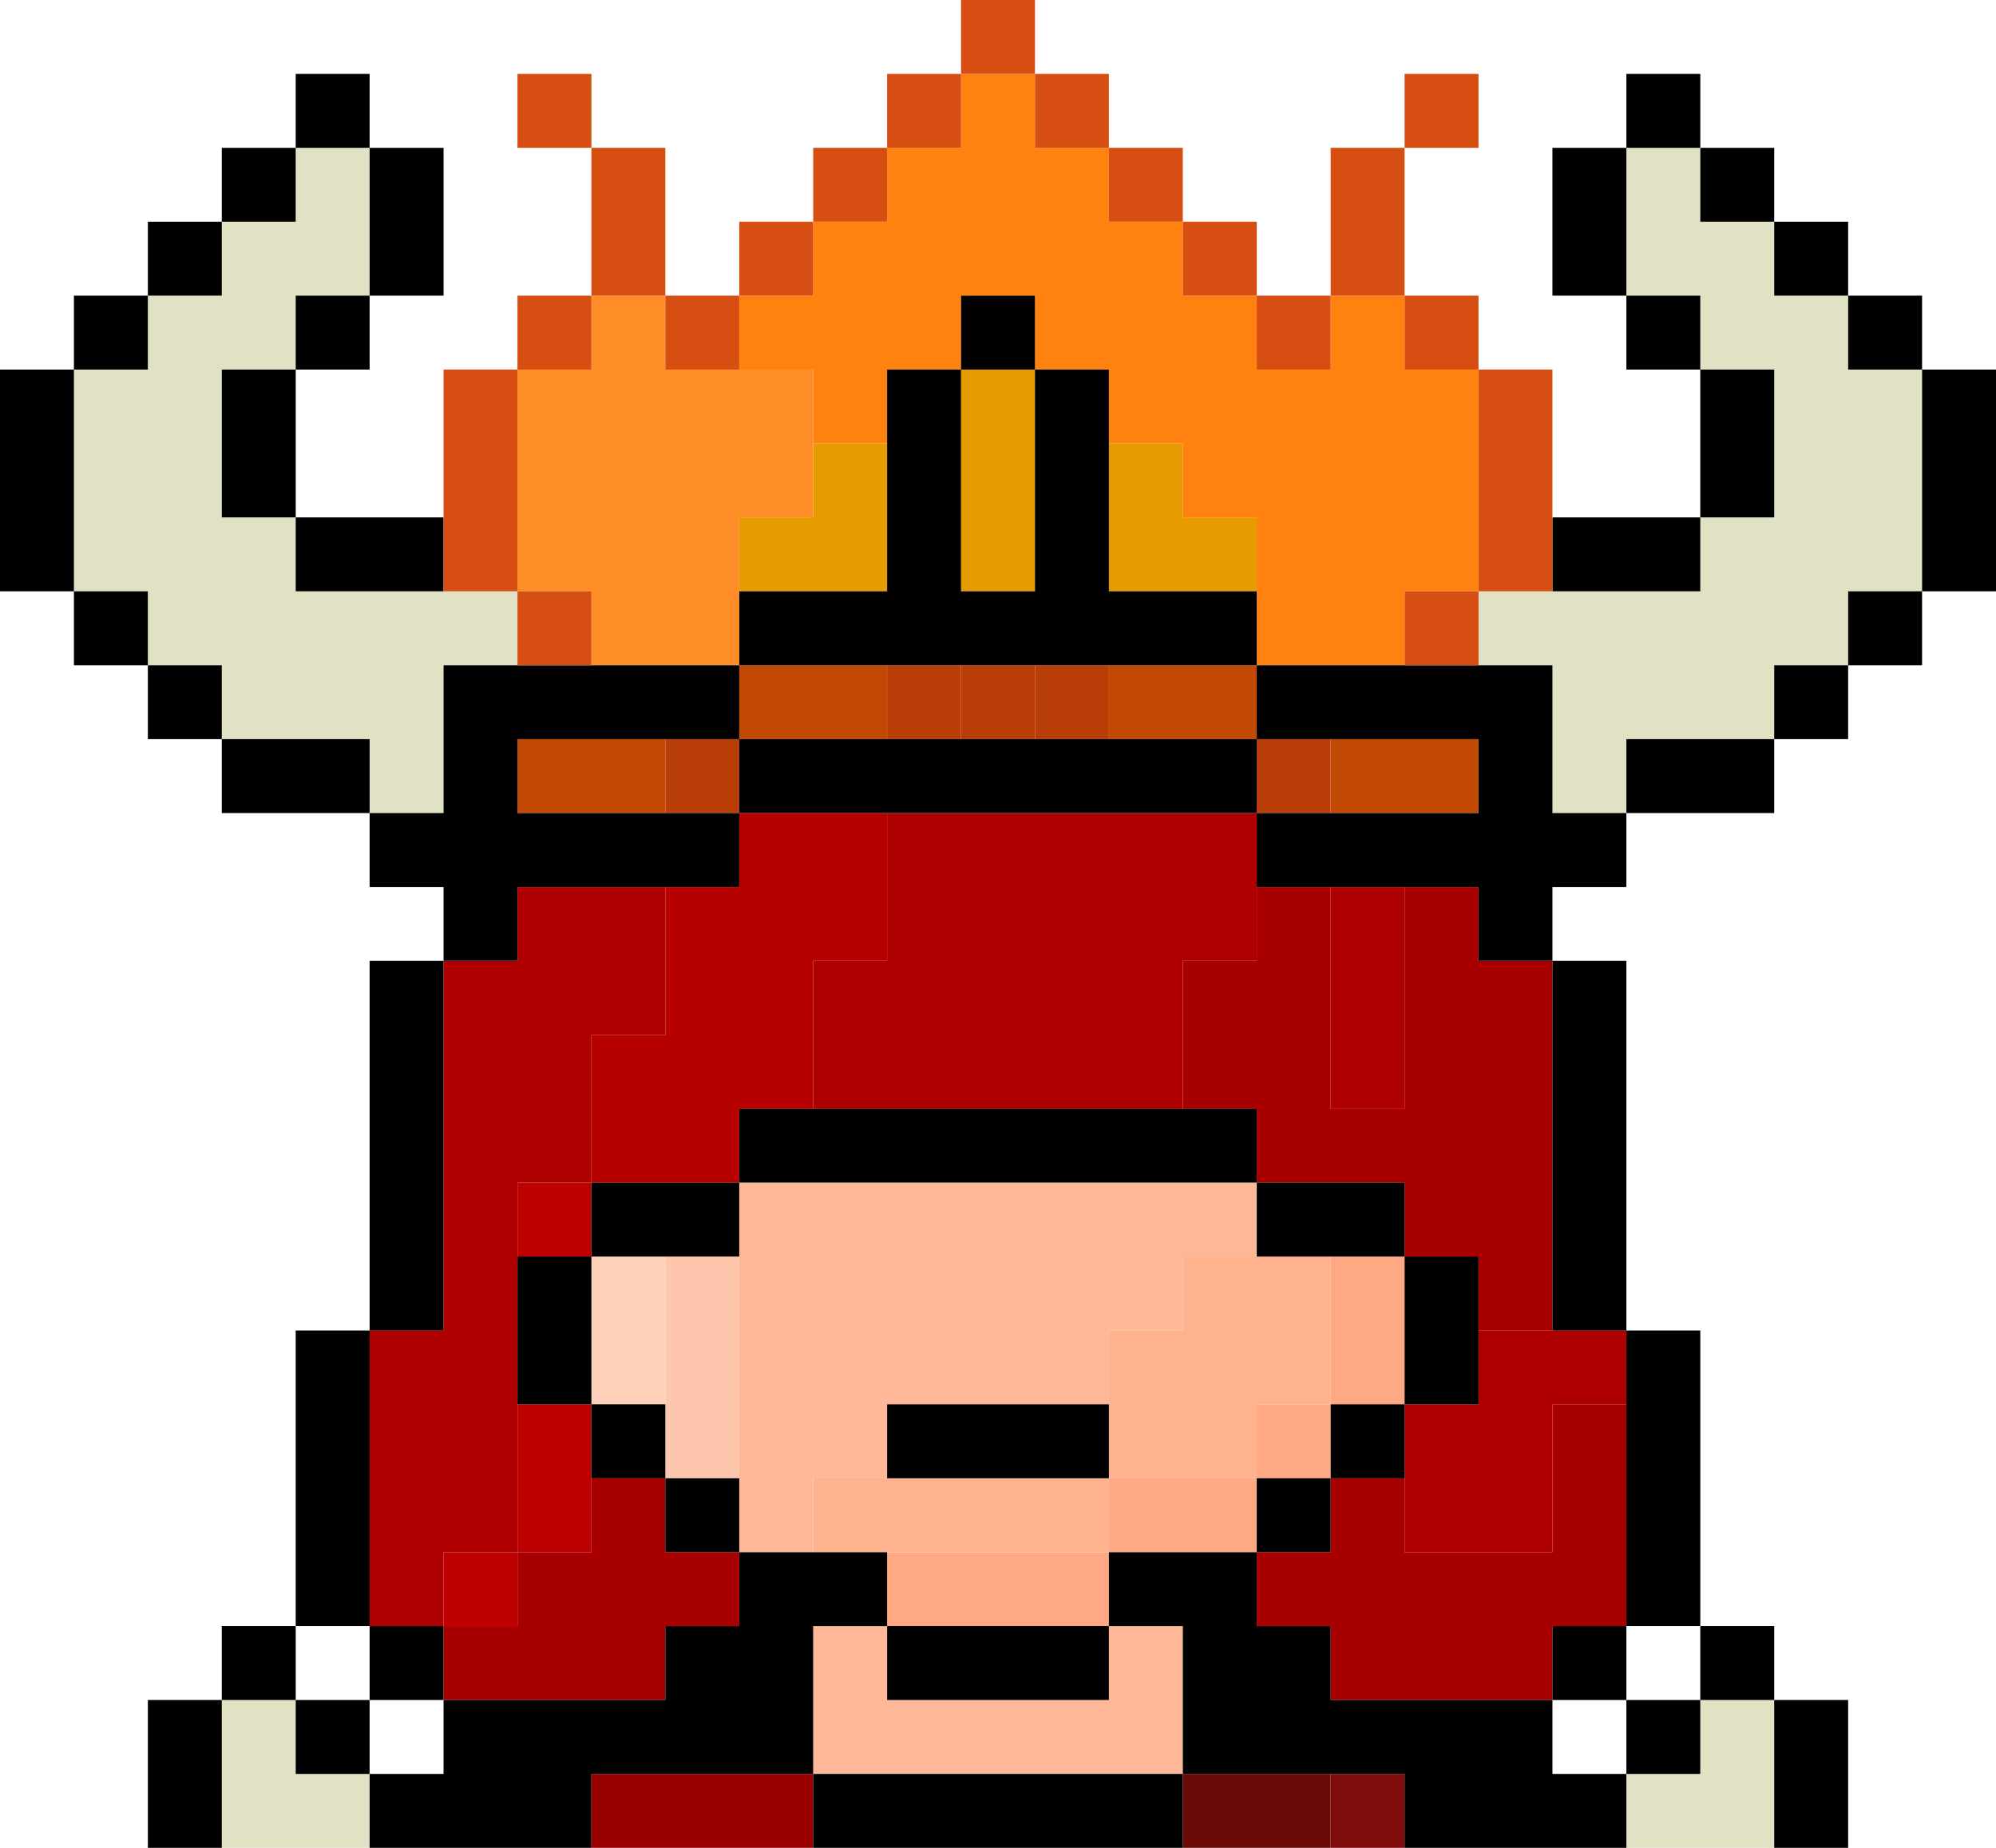 <svg id="Layer_2" data-name="Layer 2" xmlns="http://www.w3.org/2000/svg" viewBox="0 0 27 25"><defs><style>.cls-1{fill:#7e0d0b;}.cls-2{fill:#6a0b09;}.cls-3{fill:#9b0000;}.cls-4{fill:#fea983;}.cls-5{fill:#feb28e;}.cls-6{fill:#fec6ac;}.cls-7{fill:#fed1bb;}.cls-8{fill:#feb897;}.cls-9{fill:#bf0000;}.cls-10{fill:#a80000;}.cls-11{fill:#ae0000;}.cls-12{fill:#b70000;}.cls-13{fill:#b93d07;}.cls-14{fill:#c24904;}.cls-15{fill:#e69b00;}.cls-16{fill:#ff8e28;}.cls-17{fill:#e1e1c4;}.cls-18{fill:#ff810f;}.cls-19{fill:#d74e13;}</style></defs><rect class="cls-1" x="18" y="24" width="1" height="1"/><polygon class="cls-2" points="17 24 16 24 16 25 17 25 18 25 18 24 17 24"/><polygon class="cls-3" points="10 24 9 24 8 24 8 25 9 25 10 25 11 25 11 24 10 24"/><polygon class="cls-4" points="13 21 12 21 12 22 13 22 14 22 15 22 15 21 14 21 13 21"/><polygon class="cls-4" points="15 20 15 21 16 21 17 21 17 20 16 20 15 20"/><rect class="cls-4" x="17" y="19" width="1" height="1"/><polygon class="cls-4" points="18 17 18 18 18 19 19 19 19 18 19 17 18 17"/><polygon class="cls-5" points="13 20 12 20 11 20 11 21 12 21 13 21 14 21 15 21 15 20 14 20 13 20"/><polygon class="cls-5" points="17 17 16 17 16 18 15 18 15 19 15 20 16 20 17 20 17 19 18 19 18 18 18 17 17 17"/><polygon class="cls-6" points="9 17 9 18 9 19 9 20 10 20 10 19 10 18 10 17 9 17"/><polygon class="cls-7" points="8 17 8 18 8 19 9 19 9 18 9 17 8 17"/><polygon class="cls-8" points="15 23 14 23 13 23 12 23 12 22 11 22 11 23 11 24 12 24 13 24 14 24 15 24 16 24 16 23 16 22 15 22 15 23"/><polygon class="cls-8" points="16 16 15 16 14 16 13 16 12 16 11 16 10 16 10 17 10 18 10 19 10 20 10 21 11 21 11 20 12 20 12 19 13 19 14 19 15 19 15 18 16 18 16 17 17 17 17 16 16 16"/><rect class="cls-9" x="6" y="21" width="1" height="1"/><polygon class="cls-9" points="7 20 7 21 8 21 8 20 8 19 7 19 7 20"/><rect class="cls-9" x="7" y="16" width="1" height="1"/><polygon class="cls-10" points="9 20 8 20 8 21 7 21 7 22 6 22 6 23 7 23 8 23 9 23 9 22 10 22 10 21 9 21 9 20"/><polygon class="cls-10" points="21 19 21 20 21 21 20 21 19 21 19 20 18 20 18 21 17 21 17 22 18 22 18 23 19 23 20 23 21 23 21 22 22 22 22 21 22 20 22 19 21 19"/><polygon class="cls-10" points="17 16 18 16 19 16 19 17 20 17 20 18 21 18 21 17 21 16 21 15 21 14 21 13 20 13 20 12 19 12 19 13 19 14 19 15 18 15 18 14 18 13 18 12 17 12 17 13 16 13 16 14 16 15 17 15 17 16"/><polygon class="cls-11" points="21 18 20 18 20 19 19 19 19 20 19 21 20 21 21 21 21 20 21 19 22 19 22 18 21 18"/><polygon class="cls-11" points="19 14 19 13 19 12 18 12 18 13 18 14 18 15 19 15 19 14"/><polygon class="cls-11" points="7 12 7 13 6 13 6 14 6 15 6 16 6 17 6 18 5 18 5 19 5 20 5 21 5 22 6 22 6 21 7 21 7 20 7 19 7 18 7 17 7 16 8 16 8 15 8 14 9 14 9 13 9 12 8 12 7 12"/><polygon class="cls-11" points="15 11 14 11 13 11 12 11 12 12 12 13 11 13 11 14 11 15 12 15 13 15 14 15 15 15 16 15 16 14 16 13 17 13 17 12 17 11 16 11 15 11"/><polygon class="cls-12" points="11 11 10 11 10 12 9 12 9 13 9 14 8 14 8 15 8 16 9 16 10 16 10 15 11 15 11 14 11 13 12 13 12 12 12 11 11 11"/><rect class="cls-13" x="17" y="10" width="1" height="1"/><rect class="cls-13" x="9" y="10" width="1" height="1"/><rect class="cls-13" x="14" y="9" width="1" height="1"/><rect class="cls-13" x="13" y="9" width="1" height="1"/><rect class="cls-13" x="12" y="9" width="1" height="1"/><polygon class="cls-14" points="19 10 18 10 18 11 19 11 20 11 20 10 19 10"/><polygon class="cls-14" points="7 10 7 11 8 11 9 11 9 10 8 10 7 10"/><polygon class="cls-14" points="15 9 15 10 16 10 17 10 17 9 16 9 15 9"/><polygon class="cls-14" points="10 9 10 10 11 10 12 10 12 9 11 9 10 9"/><polygon class="cls-15" points="16 7 16 6 15 6 15 7 15 8 16 8 17 8 17 7 16 7"/><polygon class="cls-15" points="11 7 10 7 10 8 11 8 12 8 12 7 12 6 11 6 11 7"/><polygon class="cls-15" points="13 6 13 7 13 8 14 8 14 7 14 6 14 5 13 5 13 6"/><polygon class="cls-16" points="10 5 9 5 9 4 8 4 8 5 7 5 7 6 7 7 7 8 8 8 8 9 9 9 10 9 10 8 10 7 11 7 11 6 11 5 10 5"/><polygon class="cls-17" points="23 24 22 24 22 25 23 25 24 25 24 24 24 23 23 23 23 24"/><polygon class="cls-17" points="4 23 3 23 3 24 3 25 4 25 5 25 5 24 4 24 4 23"/><polygon class="cls-17" points="5 8 4 8 4 7 3 7 3 6 3 5 4 5 4 4 5 4 5 3 5 2 4 2 4 3 3 3 3 4 2 4 2 5 1 5 1 6 1 7 1 8 2 8 2 9 3 9 3 10 4 10 5 10 5 11 6 11 6 10 6 9 7 9 7 8 6 8 5 8"/><polygon class="cls-17" points="25 5 25 4 24 4 24 3 23 3 23 2 22 2 22 3 22 4 23 4 23 5 24 5 24 6 24 7 23 7 23 8 22 8 21 8 20 8 20 9 21 9 21 10 21 11 22 11 22 10 23 10 24 10 24 9 25 9 25 8 26 8 26 7 26 6 26 5 25 5"/><polygon class="cls-18" points="19 5 19 4 18 4 18 5 17 5 17 4 16 4 16 3 15 3 15 2 14 2 14 1 13 1 13 2 12 2 12 3 11 3 11 4 10 4 10 5 11 5 11 6 12 6 12 5 13 5 13 4 14 4 14 5 15 5 15 6 16 6 16 7 17 7 17 8 17 9 18 9 19 9 19 8 20 8 20 7 20 6 20 5 19 5"/><polygon points="24 25 25 25 25 24 25 23 24 23 24 24 24 25"/><polygon points="14 24 13 24 12 24 11 24 11 25 12 25 13 25 14 25 15 25 16 25 16 24 15 24 14 24"/><rect x="22" y="23" width="1" height="1"/><polygon points="21 23 20 23 19 23 18 23 18 22 17 22 17 21 16 21 15 21 15 22 16 22 16 23 16 24 17 24 18 24 19 24 19 25 20 25 21 25 22 25 22 24 21 24 21 23"/><rect x="4" y="23" width="1" height="1"/><polygon points="2 24 2 25 3 25 3 24 3 23 2 23 2 24"/><rect x="23" y="22" width="1" height="1"/><rect x="21" y="22" width="1" height="1"/><polygon points="13 22 12 22 12 23 13 23 14 23 15 23 15 22 14 22 13 22"/><polygon points="11 22 12 22 12 21 11 21 10 21 10 22 9 22 9 23 8 23 7 23 6 23 6 24 5 24 5 25 6 25 7 25 8 25 8 24 9 24 10 24 11 24 11 23 11 22"/><rect x="5" y="22" width="1" height="1"/><rect x="3" y="22" width="1" height="1"/><polygon points="5 21 5 20 5 19 5 18 4 18 4 19 4 20 4 21 4 22 5 22 5 21"/><rect x="17" y="20" width="1" height="1"/><rect x="9" y="20" width="1" height="1"/><polygon points="22 20 22 21 22 22 23 22 23 21 23 20 23 19 23 18 22 18 22 19 22 20"/><rect x="18" y="19" width="1" height="1"/><polygon points="14 20 15 20 15 19 14 19 13 19 12 19 12 20 13 20 14 20"/><rect x="8" y="19" width="1" height="1"/><polygon points="19 19 20 19 20 18 20 17 19 17 19 18 19 19"/><polygon points="8 17 7 17 7 18 7 19 8 19 8 18 8 17"/><polygon points="6 17 6 16 6 15 6 14 6 13 5 13 5 14 5 15 5 16 5 17 5 18 6 18 6 17"/><polygon points="18 17 19 17 19 16 18 16 17 16 17 17 18 17"/><polygon points="10 17 10 16 9 16 8 16 8 17 9 17 10 17"/><polygon points="12 16 13 16 14 16 15 16 16 16 17 16 17 15 16 15 15 15 14 15 13 15 12 15 11 15 10 15 10 16 11 16 12 16"/><polygon points="21 15 21 16 21 17 21 18 22 18 22 17 22 16 22 15 22 14 22 13 21 13 21 14 21 15"/><polygon points="7 12 8 12 9 12 10 12 10 11 9 11 8 11 7 11 7 10 8 10 9 10 10 10 10 9 9 9 8 9 7 9 6 9 6 10 6 11 5 11 5 12 6 12 6 13 7 13 7 12"/><polygon points="22 10 22 11 23 11 24 11 24 10 23 10 22 10"/><polygon points="21 10 21 9 20 9 19 9 18 9 17 9 17 10 18 10 19 10 20 10 20 11 19 11 18 11 17 11 17 12 18 12 19 12 20 12 20 13 21 13 21 12 22 12 22 11 21 11 21 10"/><polygon points="15 10 14 10 13 10 12 10 11 10 10 10 10 11 11 11 12 11 13 11 14 11 15 11 16 11 17 11 17 10 16 10 15 10"/><polygon points="4 10 3 10 3 11 4 11 5 11 5 10 4 10"/><rect x="24" y="9" width="1" height="1"/><rect x="2" y="9" width="1" height="1"/><rect x="25" y="8" width="1" height="1"/><polygon points="12 9 13 9 14 9 15 9 16 9 17 9 17 8 16 8 15 8 15 7 15 6 15 5 14 5 14 6 14 7 14 8 13 8 13 7 13 6 13 5 12 5 12 6 12 7 12 8 11 8 10 8 10 9 11 9 12 9"/><rect x="1" y="8" width="1" height="1"/><polygon points="21 7 21 8 22 8 23 8 23 7 22 7 21 7"/><polygon points="5 8 6 8 6 7 5 7 4 7 4 8 5 8"/><polygon points="23 7 24 7 24 6 24 5 23 5 23 6 23 7"/><polygon points="1 6 1 5 0 5 0 6 0 7 0 8 1 8 1 7 1 6"/><polygon points="26 5 26 6 26 7 26 8 27 8 27 7 27 6 27 5 26 5"/><polygon points="3 6 3 7 4 7 4 6 4 5 3 5 3 6"/><rect x="25" y="4" width="1" height="1"/><rect x="22" y="4" width="1" height="1"/><rect x="13" y="4" width="1" height="1"/><rect x="4" y="4" width="1" height="1"/><rect x="1" y="4" width="1" height="1"/><rect x="24" y="3" width="1" height="1"/><polygon points="5 4 6 4 6 3 6 2 5 2 5 3 5 4"/><rect x="2" y="3" width="1" height="1"/><rect x="23" y="2" width="1" height="1"/><polygon points="21 3 21 4 22 4 22 3 22 2 21 2 21 3"/><rect x="3" y="2" width="1" height="1"/><rect x="22" y="1" width="1" height="1"/><rect x="4" y="1" width="1" height="1"/><rect class="cls-19" x="19" y="8" width="1" height="1"/><rect class="cls-19" x="7" y="8" width="1" height="1"/><polygon class="cls-19" points="20 5 20 6 20 7 20 8 21 8 21 7 21 6 21 5 20 5"/><polygon class="cls-19" points="6 6 6 7 6 8 7 8 7 7 7 6 7 5 6 5 6 6"/><rect class="cls-19" x="19" y="4" width="1" height="1"/><rect class="cls-19" x="17" y="4" width="1" height="1"/><rect class="cls-19" x="9" y="4" width="1" height="1"/><rect class="cls-19" x="7" y="4" width="1" height="1"/><rect class="cls-19" x="16" y="3" width="1" height="1"/><rect class="cls-19" x="10" y="3" width="1" height="1"/><polygon class="cls-19" points="19 2 18 2 18 3 18 4 19 4 19 3 19 2"/><rect class="cls-19" x="15" y="2" width="1" height="1"/><rect class="cls-19" x="11" y="2" width="1" height="1"/><polygon class="cls-19" points="9 2 8 2 8 3 8 4 9 4 9 3 9 2"/><rect class="cls-19" x="19" y="1" width="1" height="1"/><rect class="cls-19" x="14" y="1" width="1" height="1"/><rect class="cls-19" x="12" y="1" width="1" height="1"/><rect class="cls-19" x="7" y="1" width="1" height="1"/><rect class="cls-19" x="13" width="1" height="1"/></svg>